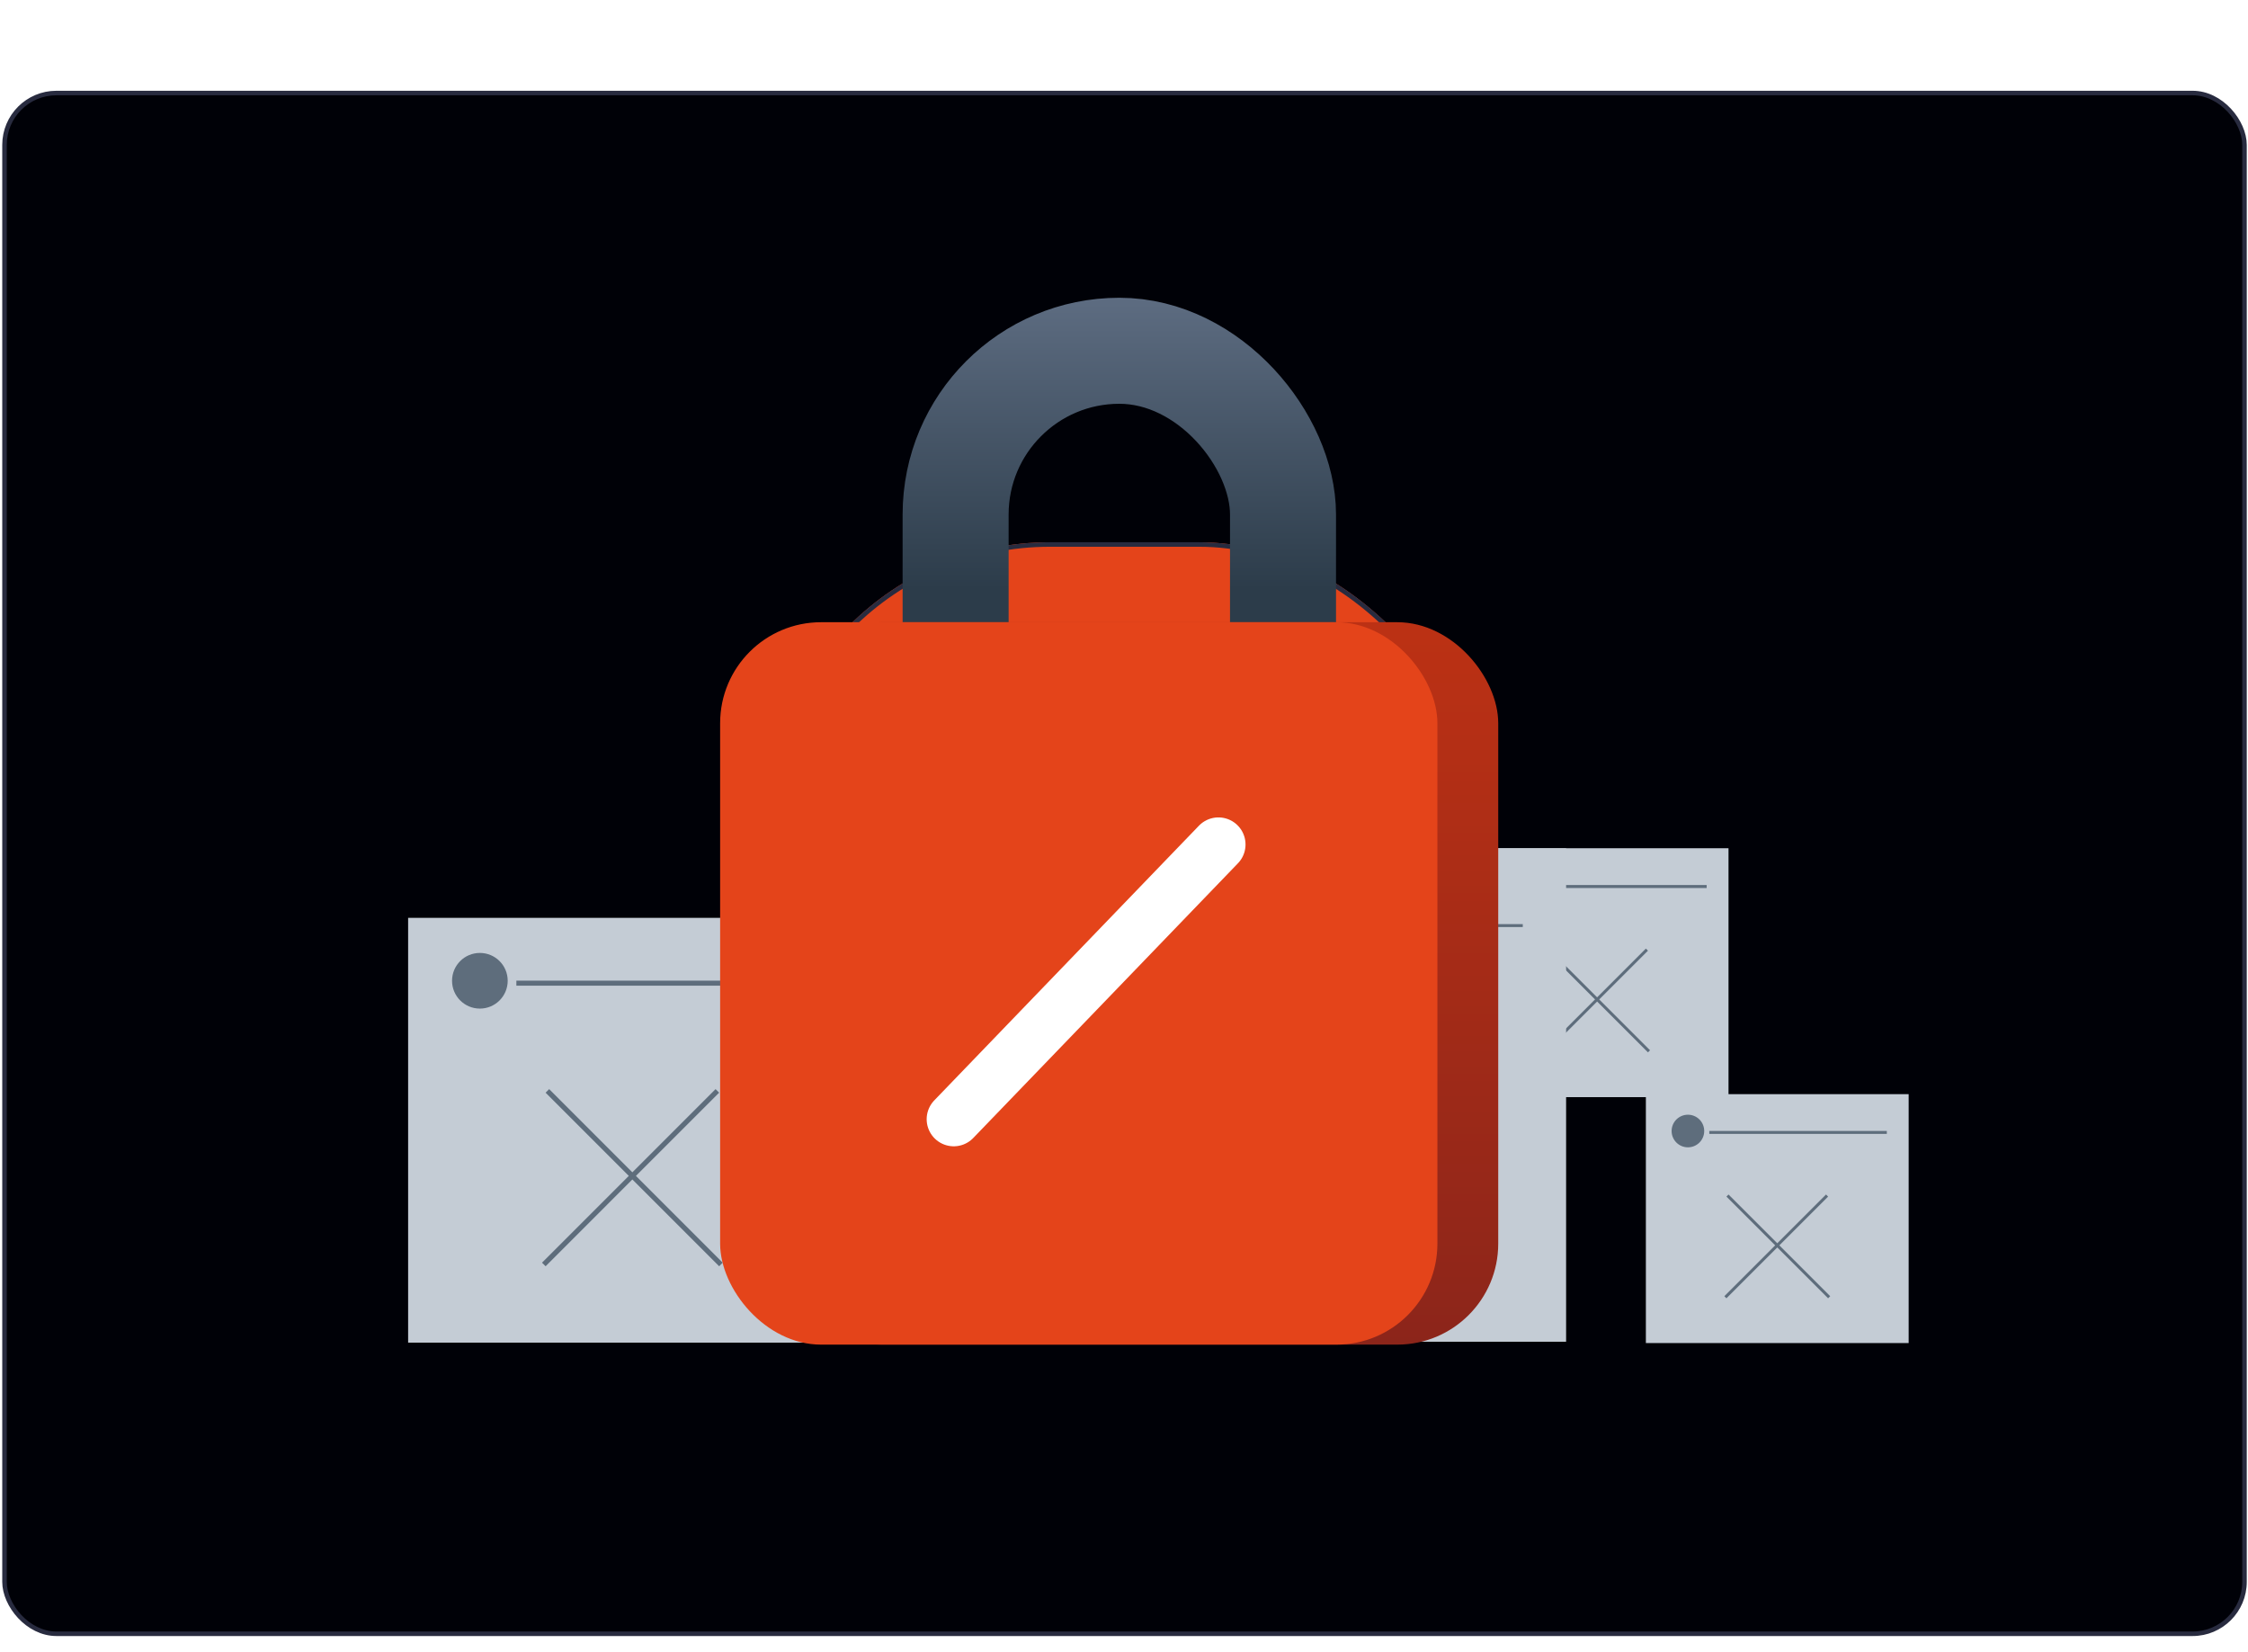 <svg xmlns="http://www.w3.org/2000/svg" fill="none" viewBox="0 0 498 366"><rect width="496.229" height="341.288" x=".997" y="20.605" fill="#000107" stroke="#282B3F" rx="11.5"/><g filter="url(#a)"><rect width="158.754" height="125.78" x="169.735" y="120.111" fill="#E4441A" rx="62.89"/><rect width="157.754" height="124.78" x="170.235" y="120.611" stroke="#282B3F" rx="62.39"/></g><path fill="#C4CCD5" d="M90.411 203.309h99.357v94.097H90.411z"/><circle cx="106.307" cy="217.246" r="6.164" fill="#5E6D7C"/><path stroke="#5E6D7C" stroke-width="1.118" d="M114.39 217.782h67.118M120.471 280.088l38.445-38.446M159.707 280.088l-38.445-38.446"/><path fill="#C4CCD5" d="M364.611 242.363h58.216v55.134h-58.216z"/><circle cx="373.925" cy="250.528" r="3.612" fill="#5E6D7C"/><path stroke="#5E6D7C" stroke-width=".655" d="M378.661 250.842h39.327M382.225 287.349l22.526-22.526M405.215 287.35l-22.526-22.527"/><path fill="#C4CCD5" d="M324.702 187.891h58.216v55.134h-58.216z"/><circle cx="334.016" cy="196.056" r="3.612" fill="#5E6D7C"/><path stroke="#5E6D7C" stroke-width=".655" d="M338.752 196.371h39.326M342.315 232.877l22.526-22.526M365.305 232.877l-22.526-22.526"/><g filter="url(#b)"><path fill="#C4CCD5" d="M227.04 187.891h115.426v109.315H227.04z"/><circle cx="245.507" cy="204.081" r="7.161" fill="#5E6D7C"/><path stroke="#5E6D7C" stroke-width=".655" d="M254.897 205.026h77.973M262.189 277.314l44.664-44.664M307.317 277.313l-44.663-44.663"/></g><rect width="72.529" height="130.923" x="211.698" y="77.698" stroke="url(#c)" stroke-width="23.484" rx="36.265"/><rect width="158.899" height="160.022" x="173.005" y="137.825" fill="url(#d)" rx="22.366"/><rect width="158.899" height="160.022" x="159.529" y="137.825" fill="#E4441A" rx="22.366"/><path stroke="#fff" stroke-linecap="round" stroke-width="12" d="m211.284 247.912 58.637-60.85"/><defs><linearGradient id="c" x1="247.963" x2="247.963" y1="65.956" y2="145.125" gradientUnits="userSpaceOnUse"><stop stop-color="#5D6C81"/><stop offset=".816" stop-color="#2C3C4A"/></linearGradient><linearGradient id="d" x1="252.455" x2="252.455" y1="137.825" y2="297.848" gradientUnits="userSpaceOnUse"><stop stop-color="#BC3114"/><stop offset="1" stop-color="#8C251A"/></linearGradient><filter id="a" width="398.754" height="365.781" x="49.735" y=".111" color-interpolation-filters="sRGB" filterUnits="userSpaceOnUse"><feFlood flood-opacity="0" result="BackgroundImageFix"/><feBlend in="SourceGraphic" in2="BackgroundImageFix" result="shape"/><feGaussianBlur result="effect1_foregroundBlur_434_725" stdDeviation="60"/></filter><filter id="b" width="124.372" height="118.262" x="227.04" y="183.418" color-interpolation-filters="sRGB" filterUnits="userSpaceOnUse"><feFlood flood-opacity="0" result="BackgroundImageFix"/><feColorMatrix in="SourceAlpha" result="hardAlpha" values="0 0 0 0 0 0 0 0 0 0 0 0 0 0 0 0 0 0 127 0"/><feOffset dx="4.473"/><feGaussianBlur stdDeviation="2.237"/><feComposite in2="hardAlpha" operator="out"/><feColorMatrix values="0 0 0 0 0 0 0 0 0 0 0 0 0 0 0 0 0 0 0.25 0"/><feBlend in2="BackgroundImageFix" result="effect1_dropShadow_434_725"/><feBlend in="SourceGraphic" in2="effect1_dropShadow_434_725" result="shape"/></filter></defs></svg>